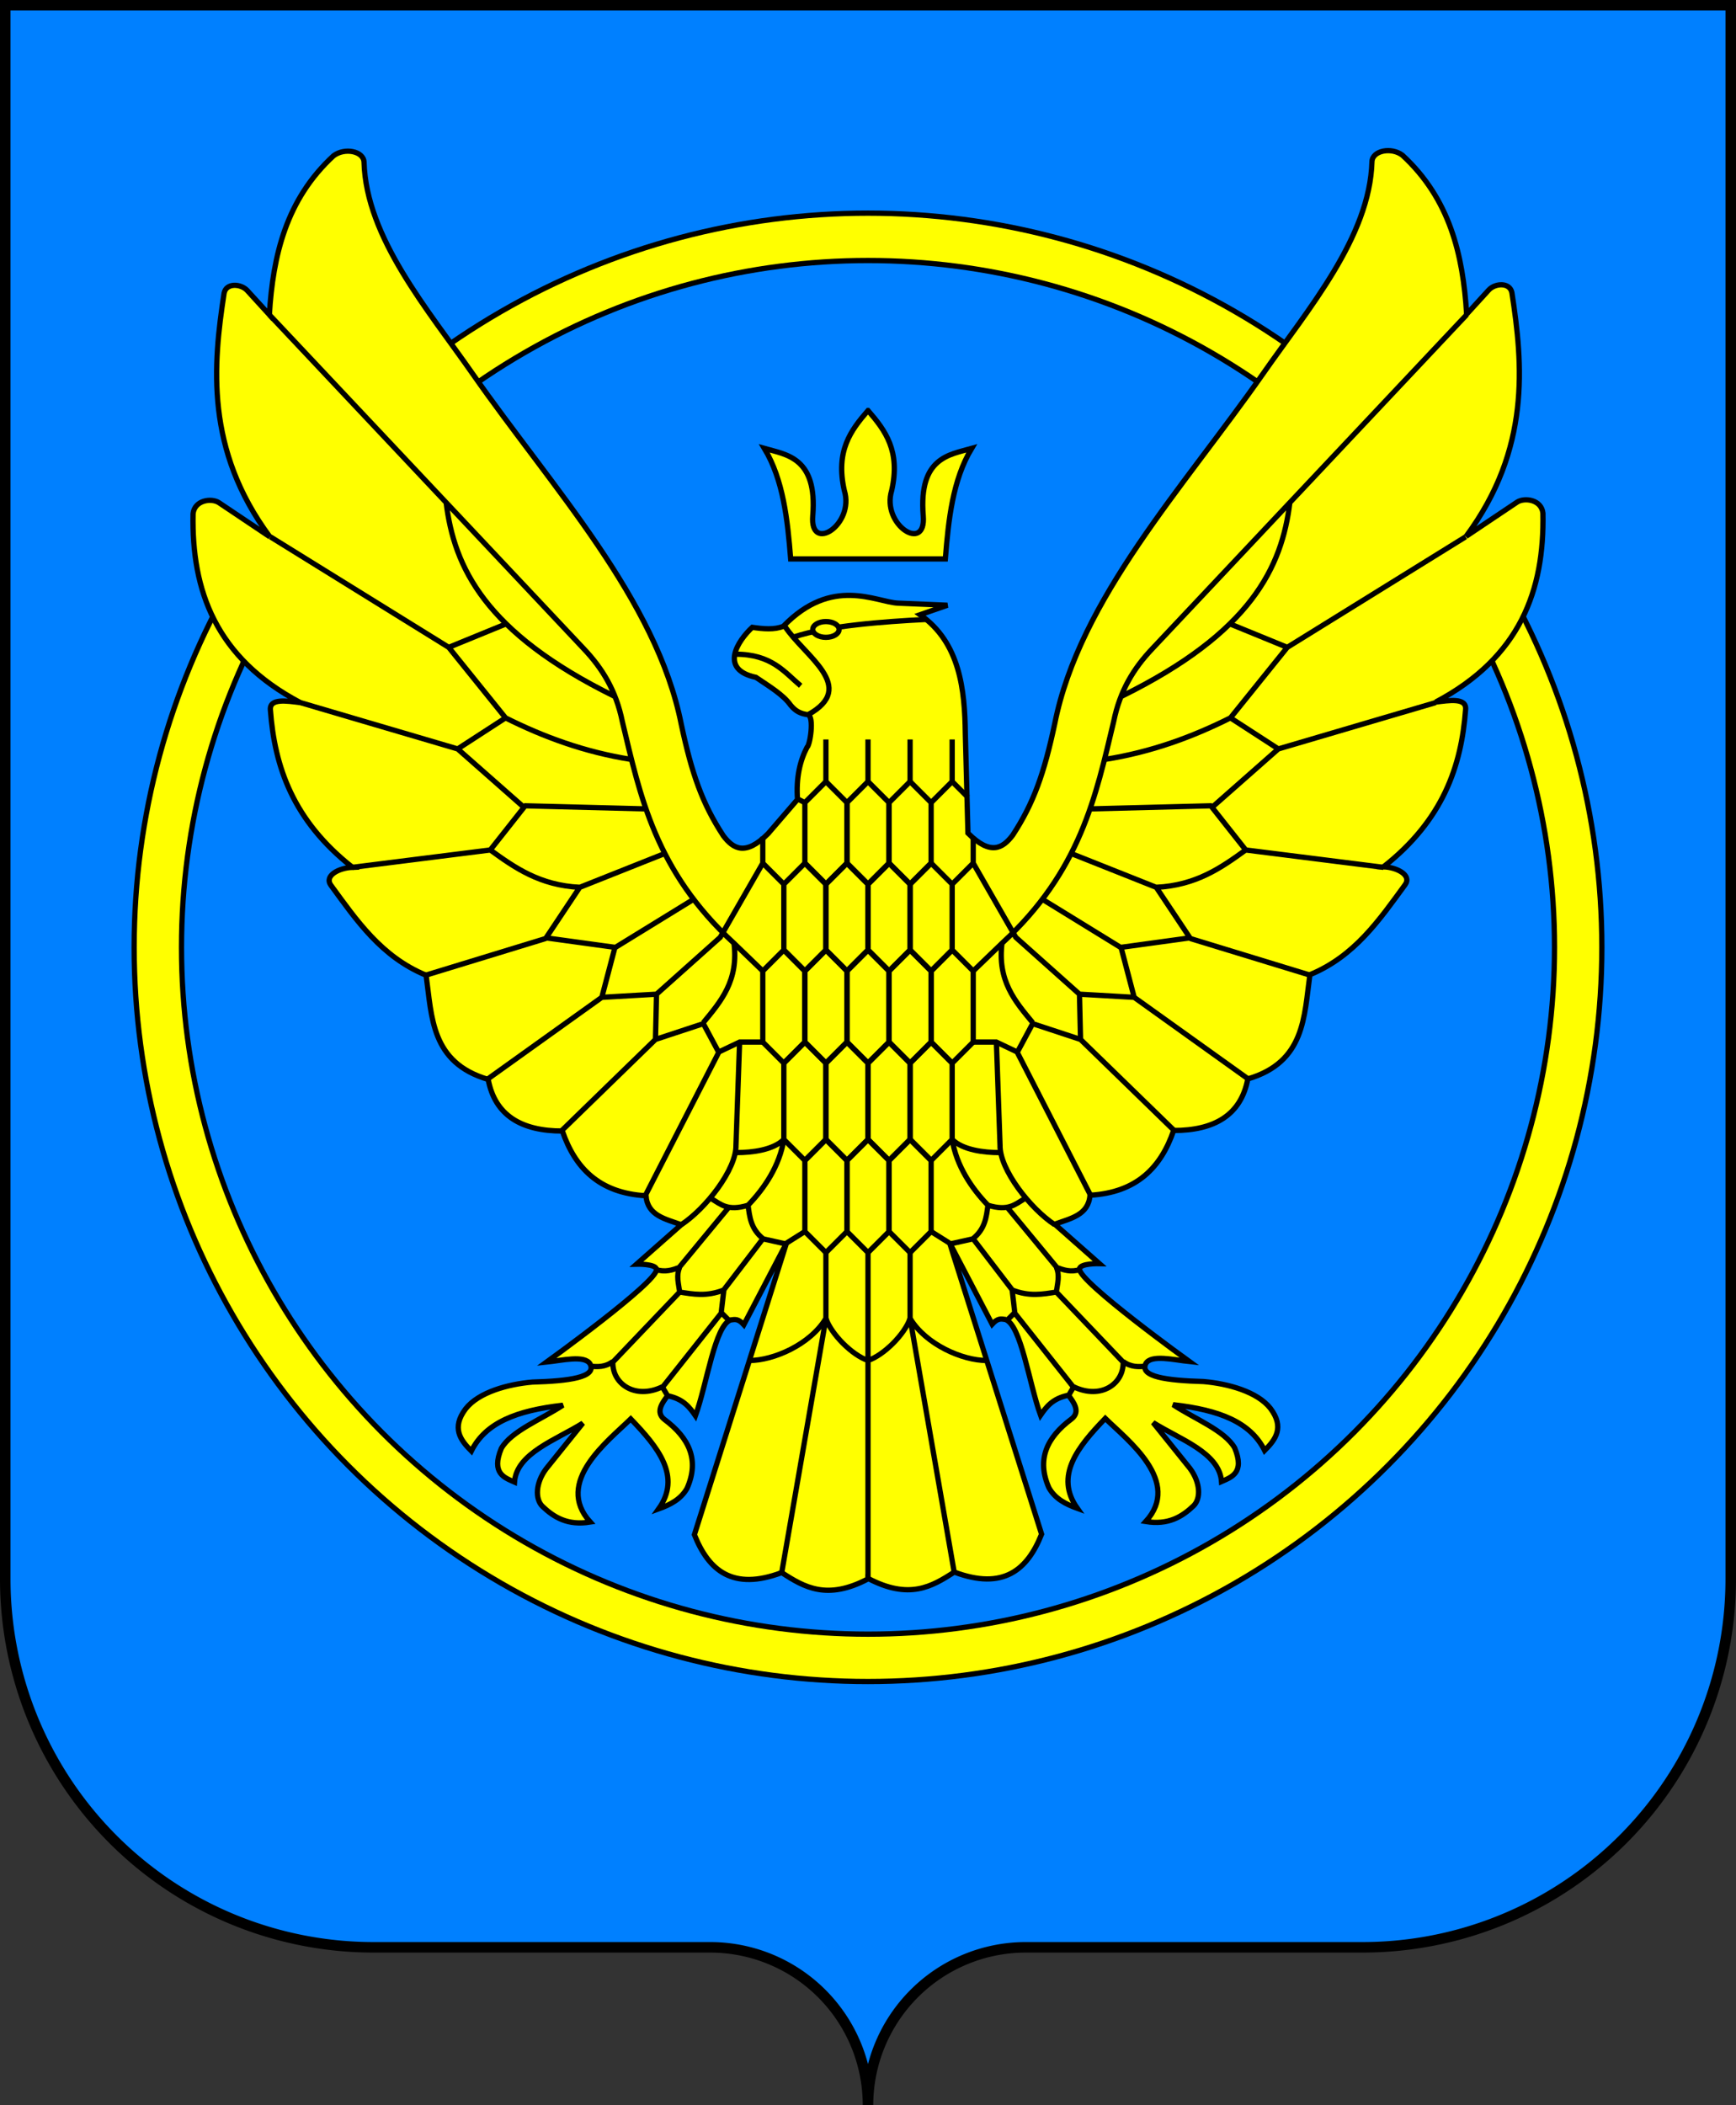 <?xml version="1.0" encoding="UTF-8" standalone="no"?>
<svg version="1.1" width="330" height="400" xmlns="http://www.w3.org/2000/svg" xmlns:xlink="http://www.w3.org/1999/xlink" 
	style="fill:yellow;stroke:black;stroke-width:1px">

<rect width="100%" height="100%" fill="#333333" stroke="none"/>

<path style="fill:#0080ff;stroke:black;stroke-width:2px" d="m1,1 v299 a70,70,0,0,0,70,70 h64 a30,30,0,0,1,30,30 
	a30,30,0,0,1,30,-30 h64 a70,70,0,0,0,70,-70 v-299 h328 z"/>

<circle style="fill:none;stroke:black;stroke-width:10px" cx="165" cy="180" r="135"/>
<circle style="fill:none;stroke:yellow;stroke-width:8px" cx="165" cy="180" r="135"/>

<!--crown-->
<path d="m 165,78 c -3.3,3.8 -6.2,7.7 -4.5,15.2 c 2,6.5 -6.6,12 -6,4.8 c 0.9,-11.1 -5,-11.6 -9.2,-12.8 c 3.6,6 4.4,13.5 5,21 h29.4 
	c 0.6,-7.5 1.4,-15.0 5.0,-21.0 c -4.2,1.2 -10.1,1.7 -9.2,12.8 c 0.6,7.2 -8.0,1.7 -6.0,-4.8 c 1.7,-7.5 -1.2,-11.4 -4.5,-15.2 z" />

<!--contour-->
<path d="m 165,300 
	c -7.8,4.1 -12.1,1.6 -16.4,-1.2 	c -9.3,3.5 -13.9,-0.4 -16.6,-7.2 	l 17.5,-55.4 				l -8.1,15.5 
	c -1.1,-1.2 -1.7,-1 -2.5,-0.9 		c -3,1 -4.5,12.1 -6.7,18.2 		c -1.1,-1.6 -2.3,-3.2 -5.3,-3.8 	c -0.9,1.2 -2.4,3.1 -0.6,4.5 
	c 4.7,3.5 6.7,7.7 4.3,13.1 		c -1.2,2.1 -3.2,3.1 -5.4,3.9 		c 4.4,-6.2 -0.1,-11.7 -5.3,-17.1 	c -4.3,4.2 -14.6,12 -7.7,19.6 
	c -4.3,0.7 -6.9,-0.9 -9.1,-3 		c -1.4,-1.4 -1.3,-4.4 0.7,-7.1 		l 7,-8.7 				c -5.1,3.2 -12.6,5.7 -13,11.2 
	c -1.8,-0.8 -4.5,-1.6 -2.5,-6.4 	c 1.9,-3.3 7.6,-5.5 11.7,-8.2 		c -8.8,1 -14.7,3.3 -17.4,8.7 		c -2.1,-2.1 -3.8,-4.4 -1.1,-8 
	c 2.5,-3.2 8.1,-4.7 12.7,-5.1 		c 7,-0.2 12.2,-0.9 11,-3.4 		c -1,-1.8 -5.4,-0.7 -8.3,-0.4 		c 0,0 21.1,-15.2 20.9,-17.6 
	c -0.1,-1.1 -3.8,-1 -3.8,-1 		l 8.5,-7.5 				c -3,-1.1 -6.4,-1.7 -6.7,-5.5 		c -8.9,-0.5 -13.5,-5.3 -15.9,-12.3 
	c -7.7,-0 -12.8,-2.9 -14.1,-9.8 	c -10.9,-3.2 -10.7,-11.9 -11.8,-19.8 	c -8.5,-3.5 -13.2,-10.4 -18.1,-17.1 	c -1.3,-1.8 1.5,-3.3 4.1,-3.4 
	c -11.3,-8.9 -14.8,-19.1 -15.6,-29.9 	c -0.2,-2.3 3.2,-1.7 5.7,-1.4  		c -16.1,-8.5 -20.7,-21.3 -20.4,-35.9 	c 0.3,-2.6 3.5,-3 4.9,-2.1 
	l 9.7,6.5 				c -12.3,-16.6 -10.8,-32.7 -8.7,-46.3 	c 0.4,-2 3.2,-1.8 4.4,-0.5 		l 4.2,4.6 
	c 0.7,-11.3 3.2,-21.9 12.2,-30.2 	c 2.1,-1.6 5.7,-0.9 5.8,1.2 		c 0.4,14.4 12.2,28.1 20.7,40.3 		c 15.1,21.6 34.9,42.8 39.6,66.5 
	c 2,9.4 4,15.1 8,21.2 			c 1.9,2.5 4.2,3.9 8.5,-0.4 
	
	l 5.6,-6.5 				c -0.3,-4.2 0.5,-7.4 1.8,-9.9 		c 0.6,-0.4 1.4,-5.8 0.2,-6.2 		c -1.4,-0.2 -2.3,-0.6 -3.3,-1.8 
	c -1.4,-2 -4.1,-3.6 -6.6,-5.3 		c -7.1,-1.5 -3.4,-7 -0.7,-9.5 		c 2.1,0.3 4.2,0.5 5.9,-0.2 		c 9.3,-9.6 17.6,-4.6 21.8,-4.4 
	l 9.4,0.4 				l -5.2,1.8 				c 7.6,5.3 8.5,14.3 8.6,22.6 		l 0.5,18.9 

	c 4.3,4.3 6.6,2.9 8.5,0.4 		c 4,-6.1 6,-11.8 8,-21.2 
	c 4.7,-23.7 24.5,-44.9 39.6,-66.5 	c 8.5,-12.2 20.3,-25.9 20.7,-40.3 	c 0.1,-2.1 3.7,-2.8 5.8,-1.2 		c 9.0,8.3 11.5,18.9 12.2,30.2 
	l 4.2,-4.6 				c 1.2,-1.3 4.0,-1.5 4.4,0.5 		c 2.1,13.6 3.6,29.7 -8.7,46.3 		l 9.7,-6.5 
	c 1.4,-0.9 4.6,-0.5 4.9,2.1 		c 0.3,14.6 -4.3,27.4 -20.4,35.9 	c 2.5,-0.3 5.9,-0.9 5.7,1.4 		c -0.8,10.8 -4.3,21.0 -15.6,29.9 
	c 2.6,0.1 5.4,1.6 4.1,3.4 		c -4.9,6.7 -9.6,13.6 -18.1,17.1 	c -1.1,7.9 -0.9,16.6 -11.8,19.8 	c -1.3,6.9 -6.4,9.8 -14.1,9.8 
	c -2.4,7.0 -7.0,11.8 -15.9,12.3 	c -0.3,3.8 -3.7,4.4 -6.7,5.5 		l 8.5,7.5 				c 0,0 -3.7,-0.1 -3.8,1 
	c -0.2,2.4 20.9,17.6 20.9,17.6 		c -2.9,-0.3 -7.3,-1.4 -8.3,0.4 		c -1.2,2.5 4,3.2 11,3.4			c 4.6,0.4 10.2,1.9 12.7,5.1 
	c 2.7,3.6 1.0,5.9 -1.1,8.0 		c -2.7,-5.4 -8.6,-7.7 -17.4,-8.7 	c 4.1,2.7 9.8,4.9 11.7,8.2 		c 2.0,4.8 -0.7,5.6 -2.5,6.4 
	c -0.4,-5.5 -7.9,-8.0 -13.0,-11.2 	l 7,8.7 				c 2.0,2.7 2.1,5.7 0.7,7.1 		c -2.2,2.1 -4.8,3.7 -9.1,3.0 
	c 6.9,-7.6 -3.4,-15.4 -7.7,-19.6 	c -5.2,5.4 -9.7,10.9 -5.3,17.1 		c -2.2,-0.8 -4.2,-1.8 -5.4,-3.9 	c -2.4,-5.4 -0.4,-9.6 4.3,-13.1 
	c 1.8,-1.4 0.3,-3.3 -0.6,-4.5 		c -3.0,0.6 -4.2,2.2 -5.3,3.8 		c -2.2,-6.1 -3.7,-17.2 -6.7,-18.2 	c -0.8,-0.1 -1.4,-0.3 -2.5,0.9 
	l -8.1,-15.5 				l 17.5,55.4 				c -2.7,6.8 -7.3,10.7 -16.6,7.2 		c -4.3,2.8 -8.6,5.3 -16.4,1.2 z" />

<!--inner lines-->
  <!--wings-->
<path id="wing_lines" style="fill:none" d="
	M 51.2,59.8 l 59.8,63.5 c 3.5,3.7 6.1,7.9 7.3,13.8 3.4,14.2 6.3,28.4 21.2,42.1 L 145,184.5 
	M 84.8,95.4 c 1.5,12.4 7.4,24.8 32,36.9 
	M 96.3,118.5 l -11,4.5 l 10.8,13.4 l -9.1,5.9 l 12.6,11.1 l -6.4,8.1 
		c 4.7,3.4 9.4,6.7 17,7.1 l -6.4,9.6 l 13.1,1.8 l -2.5,9.5 l 10.4,-0.6 l -0.2,8.6 l 9.1,-3 l 2.9,5.4 l 4,-1.9 
		L 145,198 
	M 140.6,197.8 l -0.7,19.8 C 140,222.2 134.1,229.7 129.5,232.7 
	M 85.3,123 l -33.9,-21 		M 87,142.3 l -29.9,-8.8 	M 93.2,161.5 l -26.2,3.3 	M 103.8,178.3 l -22.9,7 	M 114.4,189.5 l -21.8,15.6 
	M 124.6,197.5 l -17.9,17.4 	M 136.6,200 l -14,27.3 
	M 96.1,136.4 c 7.2,3.6 15,6.5 23.9,7.9 				M 99.6,153.1 l 23.4,0.6 	M 110.2,168.6 l 16.1,-6.4 	M 117,180 l 14.8,-9.1 
	M 139.5,179 c 1,7.3 -2.5,11.3 -5.8,15.3 
	M 124.8,188.9 l 12.1,-10.8 L 145,164 
	M 149,168 l -4,-4 v-5" />
<use xlink:href="#wing_lines" transform="scale(-1,1) translate(-330,0)"/>

  <!--legs-->
<path id="legs_lines" style="fill:none;stroke-linejoin:bevel" d="
	M 112.2,259.6 c 1.4,0.1 2.8,0.2 4.3,-0.9 -0.2,4.2 4.2,7.3 9.4,4.8 L 126.9,265.2 
	M 124.6,241.2 c 1.9,0.6 3.2,0.1 4.6,-0.4 c -0.7,1.6 -0.2,3.1 0,4.7 c 2.6,0.4 5.1,0.9 8.4,-0.4 l -0.5,4.3 l 1.5,1.5 
	M 129.2,245.5 l -12.6,13.2 		M 137.1,249.5 l -11.1,14 
	M 135.3,227.8 c 1.7,1 3,2.4 6.9,1.2 c 0.3,2.2 0.5,4.5 2.9,6.4 l 4.5,1 
	M 138.7,229.2 l -9.5,11.5 	M 145,235.4 l -7.5,9.8 
	M 142.2,229 c 3.1,-3.2 6,-7.5 6.8,-12.5 	c -2,2 -6,2.5 -9,2.5 
	M 149.5,236.2 L 153,234"/>
<use xlink:href="#legs_lines" transform="scale(-1,1) translate(-330,0)"/>


 <!--middle-->
<path id="hexgon1" style="fill:none" d="m 165,238 l-4,-4 v-13.5 l4,-4 l4,4 v13.5 l-4,4 z" />
  <use xlink:href="#hexgon1" transform="translate(-8,0)"/><use xlink:href="#hexgon1" transform="translate(8,0)"/>

<path id="hexgon2" style="fill:none" d="m 169,220.5 l-4,-4 v-14.5 l4,-4 l4,4 v14.5 l-4,4 z" />
  <use xlink:href="#hexgon2" transform="translate(-8,0)"/>
  <use xlink:href="#hexgon2" transform="translate(-16,0)"/><use xlink:href="#hexgon2" transform="translate(8,0)"/>

<path id="hexgon3" style="fill:none" d="m 165,202 l-4,-4 v-13.5 l4,-4 l4,4 v13.5 l-4,4 z" />
  <use xlink:href="#hexgon3" transform="translate(-8,0)"/><use xlink:href="#hexgon3" transform="translate(8,0)"/>
  <use xlink:href="#hexgon3" transform="translate(-16,0)"/><use xlink:href="#hexgon3" transform="translate(16,0)"/>

<path id="hexgon4" style="fill:none" d="m 169,184.5 l-4,-4 v-12.5 l4,-4 l4,4 v12.5 l-4,4 z" />
  <use xlink:href="#hexgon4" transform="translate(-8,0)"/>
  <use xlink:href="#hexgon4" transform="translate(-16,0)"/><use xlink:href="#hexgon4" transform="translate(8,0)"/>

<path id="hexgon5" style="fill:none" d="m 165,168 l-4,-4 v-11.5 l4,-4 l4,4 v11.5 l-4,4 z" />
  <use xlink:href="#hexgon5" transform="translate(-8,0)"/><use xlink:href="#hexgon5" transform="translate(8,0)"/>

    <!--tail-->
<path d="M 148.6,298.8 l 8.4,-48.3 v-12.5 	M 181.4,298.8 l -8.4,-48.3 v-12.5 	M 165,300 v-62 
	M142.5,258.5 c 4.5,0 11.5,-3 14.5,-8 c 1,3 5,7 8,8 c 3,-1 7,-5 8,-8 c 3,5 10,8 14.5,8"/>

    <!--head-->
<path style="fill:none" d="M 149.2,119 c 3.7,5.7 14,11.5 4.4,16.8 	M 139.8,124.3 c 6.9,0 9.3,3.4 12.4,6" />
<path style="fill:none;stroke:2px" d="M 151,121 c 6.3,-2.1 17,-2.9 25,-3.3"/>
<ellipse cx="157" cy="119.6" rx="2.5" ry="1.5"/>
<path style="fill:none" d="
	M 151.8,151.9 L 153,152.5 	M 177,152.5 l4,-4 l 3,3 
	M 157,148.5 v-8 	m8,8 v-8 	m8,8 v-8 	m8,8 v-8" />

</svg>